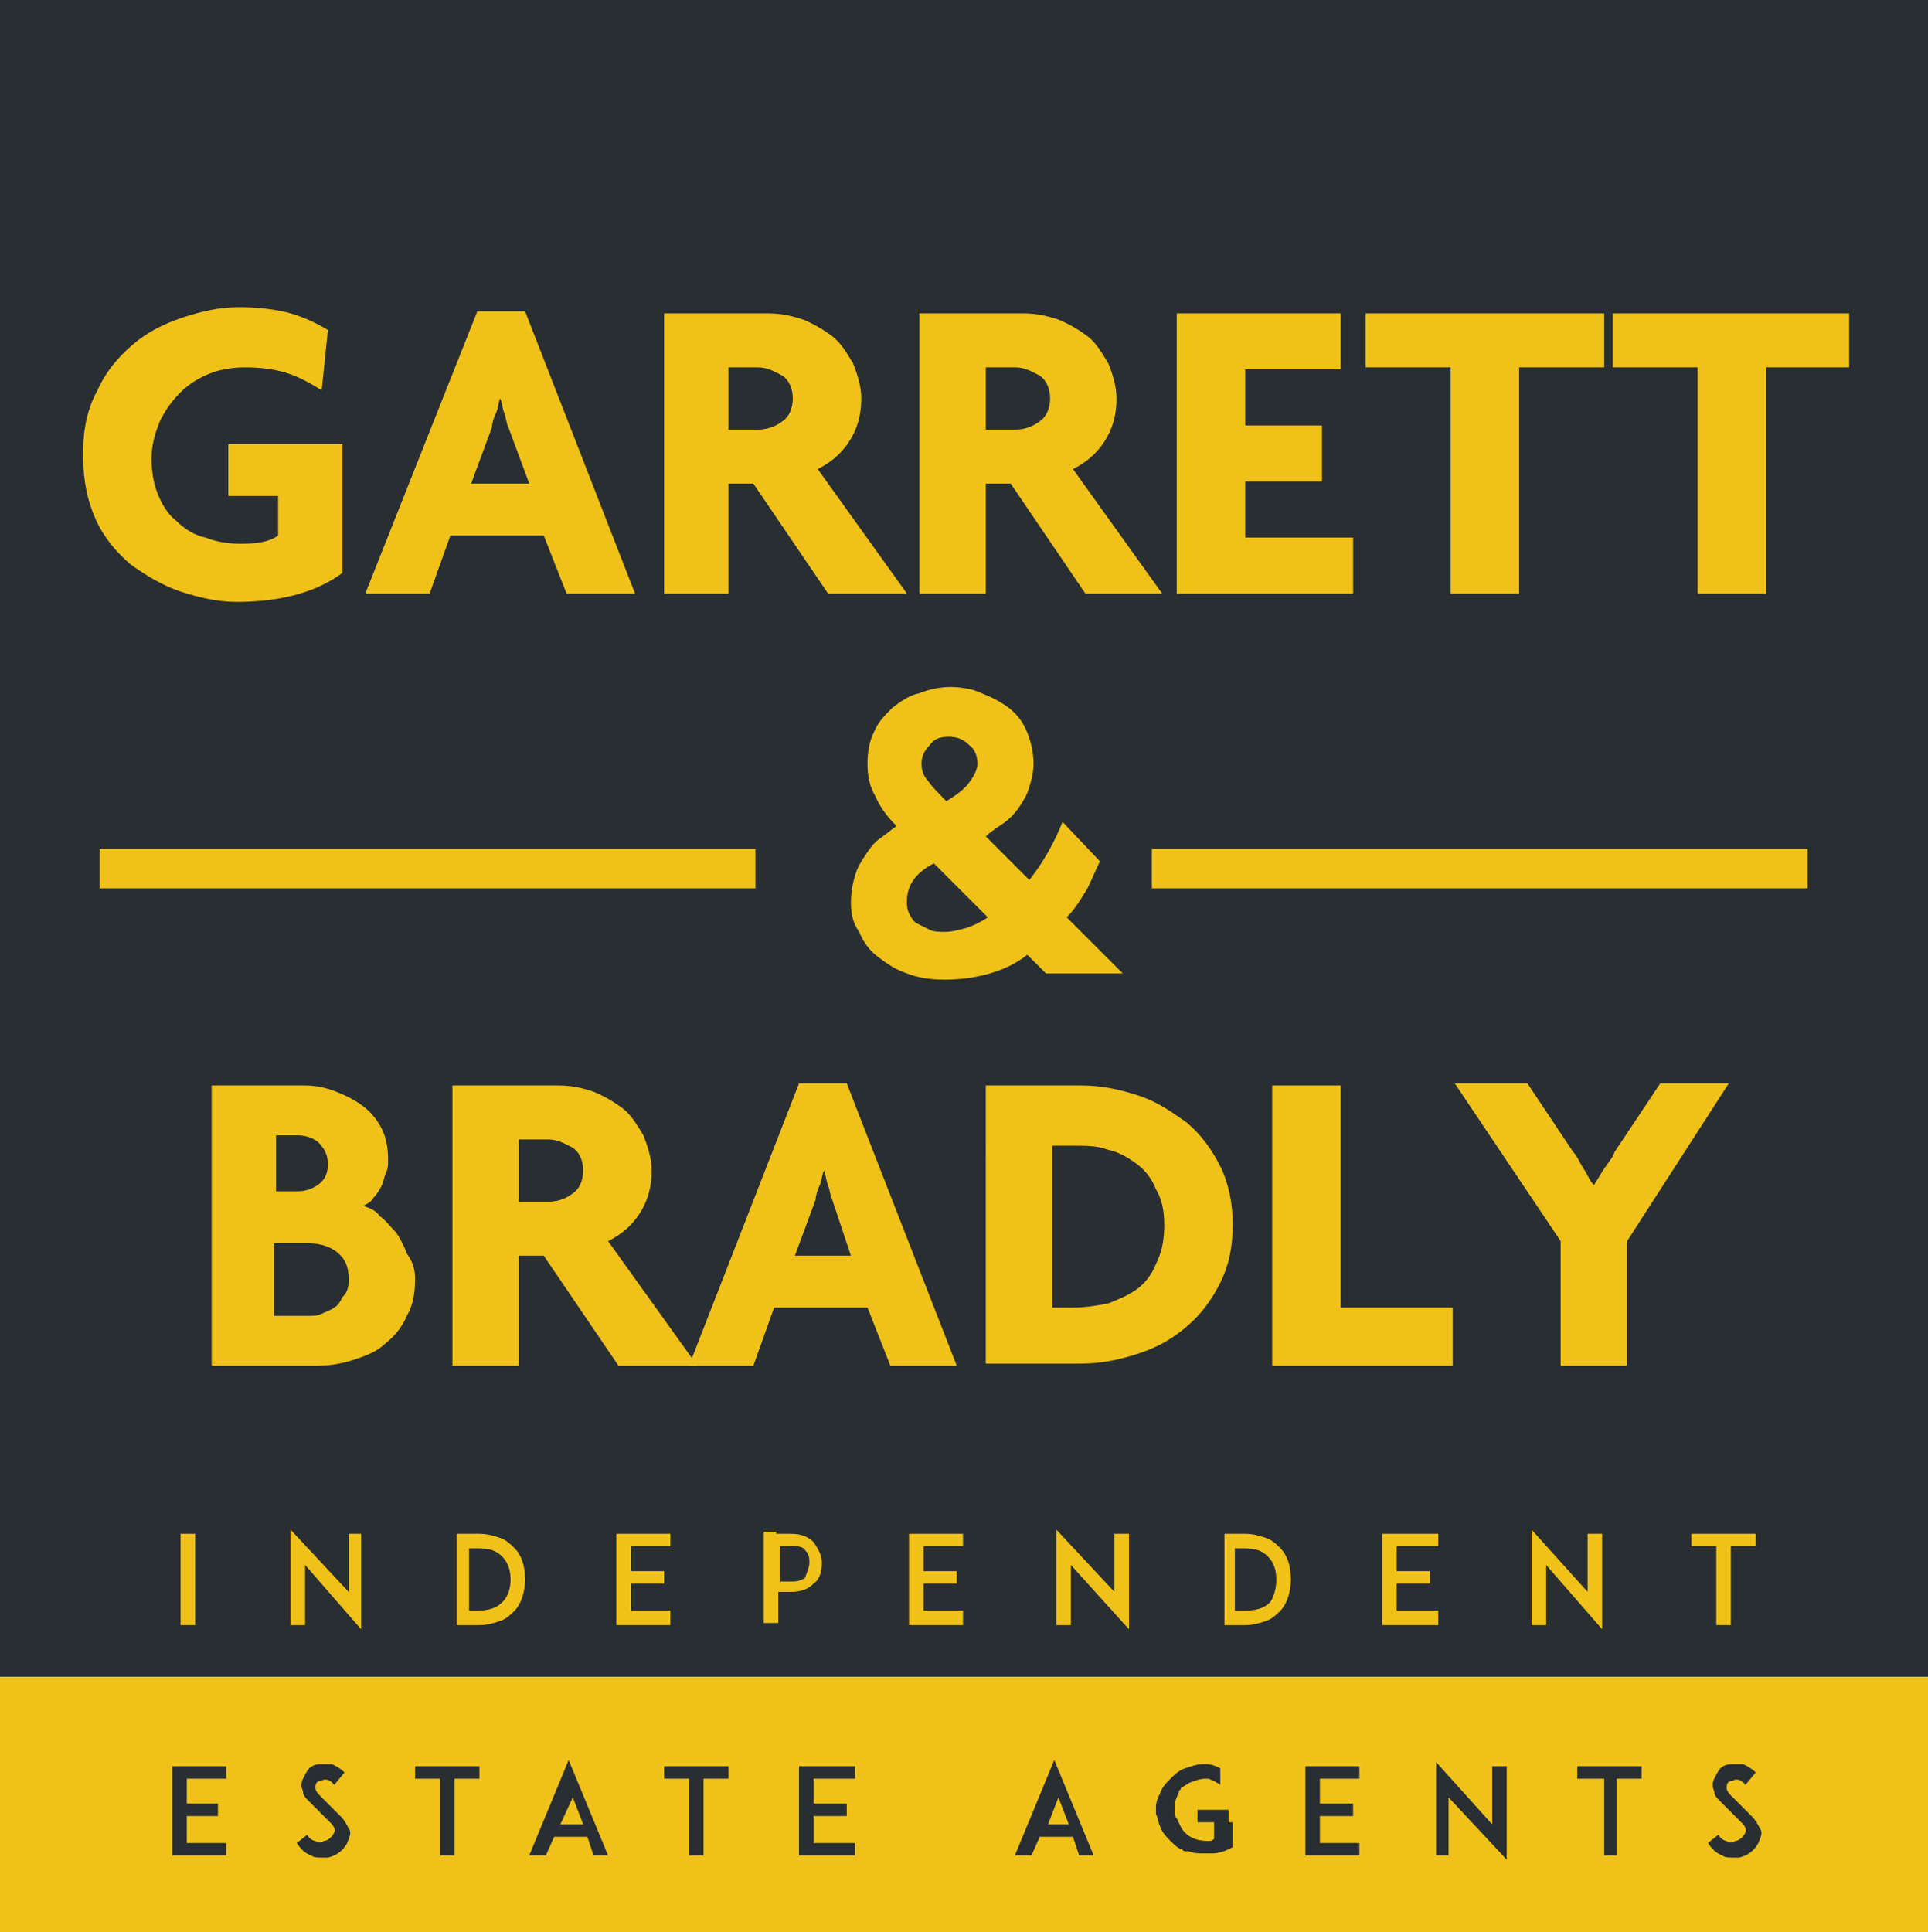 <?xml version="1.0" encoding="utf-8"?>
<!-- Generator: Adobe Illustrator 23.1.1, SVG Export Plug-In . SVG Version: 6.00 Build 0)  -->
<svg version="1.1" id="Layer_1" xmlns="http://www.w3.org/2000/svg" xmlns:xlink="http://www.w3.org/1999/xlink" x="0px" y="0px"
	 viewBox="0 0 92.9 93.1" style="enable-background:new 0 0 92.9 93.1;" xml:space="preserve">
<style type="text/css">
	.st0{fill:#292E32;}
	.st1{fill:#F0C219;}
</style>
<rect x="-0.1" y="-0.2" class="st0" width="93.3" height="81"/>
<rect x="4.8" y="40.9" class="st1" width="31.6" height="1.9"/>
<rect x="55.5" y="40.9" class="st1" width="31.6" height="1.9"/>
<g>
	<path class="st1" d="M20,61.6c0,0.7-0.1,1.3-0.4,1.8c-0.2,0.5-0.6,1-1,1.3c-0.4,0.4-0.9,0.6-1.5,0.8c-0.6,0.2-1.2,0.3-1.8,0.3h-5.1
		V52.3h4.5c0.5,0,1,0.1,1.5,0.3c0.5,0.2,0.9,0.4,1.3,0.7c0.4,0.3,0.7,0.7,0.9,1.1c0.2,0.4,0.3,0.9,0.3,1.5c0,0.2,0,0.4-0.1,0.6
		c-0.1,0.2-0.1,0.4-0.2,0.6c-0.1,0.2-0.2,0.4-0.4,0.6c-0.1,0.2-0.3,0.3-0.5,0.4c0.3,0.1,0.6,0.2,0.8,0.5c0.3,0.2,0.5,0.5,0.8,0.8
		c0.2,0.3,0.4,0.7,0.5,1C19.9,60.8,20,61.2,20,61.6 M15.8,56.1c0-0.5-0.2-0.8-0.5-1.1c-0.3-0.2-0.6-0.3-1-0.3h-1v2.7h1
		c0.4,0,0.7-0.1,1-0.3C15.6,56.9,15.8,56.6,15.8,56.1 M16.8,61.6c0-0.6-0.2-1-0.6-1.3c-0.4-0.3-0.9-0.4-1.4-0.4h-1.6v3.5h1.6
		c0.3,0,0.5,0,0.7-0.1c0.2-0.1,0.5-0.2,0.6-0.3c0.2-0.1,0.3-0.3,0.4-0.5C16.8,62.2,16.8,61.9,16.8,61.6"/>
	<path class="st1" d="M29.8,65.8l-3.6-5.3H25v5.3h-3.2V52.3h5.1c0.6,0,1.1,0.1,1.7,0.3c0.5,0.2,1,0.5,1.4,0.8c0.4,0.3,0.7,0.8,1,1.3
		c0.2,0.5,0.4,1.1,0.4,1.7c0,0.8-0.2,1.5-0.6,2.1c-0.4,0.6-0.9,1-1.5,1.3l4.3,6H29.8z M28.1,56.4c0-0.5-0.2-0.9-0.5-1.1
		c-0.4-0.2-0.7-0.4-1.2-0.4H25v3h1.4c0.4,0,0.8-0.1,1.2-0.4C27.9,57.3,28.1,56.9,28.1,56.4"/>
	<path class="st1" d="M42.9,65.8L41.8,63h-4.5l-1,2.8h-3.1l5.3-13.6h2.3l5.3,13.6H42.9z M40.1,57.8c-0.1-0.2-0.1-0.4-0.2-0.7
		c-0.1-0.2-0.1-0.5-0.2-0.7h0c-0.1,0.2-0.1,0.5-0.2,0.7c-0.1,0.2-0.2,0.5-0.2,0.7l-1,2.7H41L40.1,57.8z"/>
	<path class="st1" d="M59.4,59c0,1.1-0.2,2-0.6,2.8c-0.4,0.8-0.9,1.5-1.6,2.1c-0.7,0.6-1.4,1-2.3,1.3c-0.9,0.3-1.8,0.5-2.8,0.5h-4.6
		V52.3h4.6c1,0,1.9,0.2,2.8,0.5c0.9,0.3,1.6,0.8,2.3,1.3c0.7,0.6,1.2,1.3,1.6,2.1C59.2,57,59.4,58,59.4,59 M56.1,59
		c0-0.6-0.1-1.2-0.4-1.7c-0.2-0.5-0.5-0.9-0.9-1.2c-0.4-0.3-0.9-0.6-1.4-0.7c-0.5-0.2-1.1-0.2-1.7-0.2h-1V63h1
		c0.6,0,1.2-0.1,1.7-0.2c0.5-0.2,1-0.4,1.4-0.7c0.4-0.3,0.7-0.7,0.9-1.2C56,60.3,56.1,59.7,56.1,59"/>
	<polygon class="st1" points="61.3,65.8 61.3,52.3 64.6,52.3 64.6,63 70,63 70,65.8 	"/>
	<path class="st1" d="M78.4,59.8v6h-3.2v-6l-5.1-7.6h3.5l2.2,3.3c0.2,0.2,0.3,0.5,0.5,0.8c0.2,0.3,0.3,0.6,0.5,0.8h0
		c0.2-0.3,0.3-0.5,0.5-0.8c0.2-0.3,0.4-0.5,0.5-0.8l2.2-3.3h3.3L78.4,59.8z"/>
	<path class="st1" d="M11.4,29c-0.9,0-1.8-0.2-2.7-0.5c-0.9-0.3-1.7-0.8-2.4-1.3c-0.7-0.6-1.3-1.3-1.7-2.2c-0.4-0.9-0.6-1.9-0.6-3.1
		c0-1.2,0.2-2.2,0.7-3.1c0.4-0.9,1-1.6,1.7-2.2c0.7-0.6,1.5-1,2.4-1.3c0.9-0.3,1.8-0.5,2.7-0.5c0.9,0,1.8,0.1,2.5,0.3
		c0.7,0.2,1.3,0.5,1.8,0.8l-0.3,2.9c-0.5-0.3-1-0.6-1.6-0.8c-0.6-0.2-1.3-0.3-2.1-0.3c-0.6,0-1.2,0.1-1.7,0.3
		c-0.5,0.2-1,0.5-1.4,0.9c-0.4,0.4-0.7,0.8-1,1.4c-0.2,0.5-0.4,1.1-0.4,1.8c0,0.6,0.1,1.2,0.3,1.7c0.2,0.5,0.5,1,0.9,1.3
		c0.4,0.4,0.9,0.7,1.4,0.8c0.5,0.2,1.1,0.3,1.7,0.3c0.8,0,1.4-0.1,1.8-0.4v-1.9H11v-2.5h5.5v6.2C15.3,28.5,13.6,29,11.4,29"/>
	<path class="st1" d="M27.3,28.6l-1.1-2.8h-4.5l-1,2.8h-3.1L23,15h2.3l5.3,13.6H27.3z M24.5,20.6c-0.1-0.2-0.1-0.4-0.2-0.7
		c-0.1-0.2-0.1-0.5-0.2-0.7h0c-0.1,0.2-0.1,0.5-0.2,0.7c-0.1,0.2-0.2,0.5-0.2,0.7l-1,2.7h2.8L24.5,20.6z"/>
	<path class="st1" d="M39.9,28.6l-3.6-5.3h-1.2v5.3H32V15.1h5c0.6,0,1.1,0.1,1.7,0.3c0.5,0.2,1,0.5,1.4,0.8c0.4,0.3,0.7,0.8,1,1.3
		c0.2,0.5,0.4,1.1,0.4,1.7c0,0.8-0.2,1.5-0.6,2.1c-0.4,0.6-0.9,1-1.5,1.3l4.3,6H39.9z M38.2,19.2c0-0.5-0.2-0.9-0.5-1.1
		c-0.4-0.2-0.7-0.4-1.2-0.4h-1.4v3h1.4c0.4,0,0.8-0.1,1.2-0.4C38,20.1,38.2,19.7,38.2,19.2"/>
	<path class="st1" d="M52.3,28.6l-3.6-5.3h-1.2v5.3h-3.2V15.1h5c0.6,0,1.1,0.1,1.7,0.3c0.5,0.2,1,0.5,1.4,0.8c0.4,0.3,0.7,0.8,1,1.3
		c0.2,0.5,0.4,1.1,0.4,1.7c0,0.8-0.2,1.5-0.6,2.1c-0.4,0.6-0.9,1-1.5,1.3l4.3,6H52.3z M50.6,19.2c0-0.5-0.2-0.9-0.5-1.1
		c-0.4-0.2-0.7-0.4-1.2-0.4h-1.4v3h1.4c0.4,0,0.8-0.1,1.2-0.4C50.4,20.1,50.6,19.7,50.6,19.2"/>
	<polygon class="st1" points="56.7,28.6 56.7,15.1 64.6,15.1 64.6,17.8 60,17.8 60,20.5 63.7,20.5 63.7,23.2 60,23.2 60,25.9 
		65.2,25.9 65.2,28.6 	"/>
	<polygon class="st1" points="73.2,17.7 73.2,28.6 69.9,28.6 69.9,17.7 65.8,17.7 65.8,15.1 77.3,15.1 77.3,17.7 	"/>
	<polygon class="st1" points="85.1,17.7 85.1,28.6 81.8,28.6 81.8,17.7 77.7,17.7 77.7,15.1 89.1,15.1 89.1,17.7 	"/>
	<path class="st1" d="M50.4,46.9L49.5,46c-0.5,0.4-1.1,0.7-1.8,0.9c-0.7,0.2-1.4,0.3-2.2,0.3c-0.7,0-1.3-0.1-1.8-0.3
		c-0.6-0.2-1-0.5-1.4-0.8c-0.4-0.3-0.7-0.7-0.9-1.2C41.1,44.5,41,44,41,43.5c0-0.5,0.1-1,0.2-1.3c0.1-0.4,0.3-0.7,0.5-1
		c0.2-0.3,0.4-0.6,0.7-0.8c0.3-0.2,0.5-0.4,0.8-0.6c-0.4-0.4-0.8-0.9-1-1.4c-0.3-0.5-0.4-1-0.4-1.6c0-0.6,0.1-1.1,0.3-1.5
		c0.2-0.5,0.5-0.8,0.9-1.2c0.4-0.3,0.8-0.6,1.3-0.7c0.5-0.2,1-0.3,1.5-0.3c0.5,0,1.1,0.1,1.5,0.3c0.5,0.2,0.9,0.4,1.3,0.7
		c0.4,0.3,0.7,0.7,0.9,1.2c0.2,0.5,0.3,1,0.3,1.5c0,0.4-0.1,0.8-0.2,1.1c-0.1,0.4-0.3,0.7-0.5,1c-0.2,0.3-0.5,0.6-0.8,0.8
		c-0.3,0.2-0.6,0.4-0.8,0.6l2.1,2.1c0.7-0.9,1.2-1.8,1.6-2.8l1.8,1.9c-0.2,0.4-0.4,0.9-0.6,1.3c-0.3,0.5-0.6,1-1,1.4l2.7,2.7H50.4z
		 M45,41.6c-0.8,0.4-1.3,1-1.3,1.8c0,0.2,0,0.4,0.1,0.6c0.1,0.2,0.2,0.4,0.4,0.5c0.2,0.1,0.4,0.2,0.6,0.3c0.2,0.1,0.5,0.1,0.7,0.1
		c0.4,0,0.7-0.1,1.1-0.2c0.3-0.1,0.7-0.3,1-0.5L45,41.6z M47.1,36.8c0-0.3-0.1-0.7-0.4-0.9c-0.3-0.3-0.6-0.4-1-0.4
		c-0.4,0-0.7,0.1-0.9,0.4c-0.3,0.3-0.4,0.6-0.4,0.9c0,0.3,0.1,0.6,0.3,0.8c0.2,0.3,0.5,0.6,0.9,1c0.5-0.3,0.9-0.6,1.1-0.9
		C47,37.3,47.1,37,47.1,36.8"/>
	<rect x="-0.1" y="80.8" class="st1" width="93.3" height="12.3"/>
	<polygon class="st0" points="9,86.9 10.5,86.9 10.5,87.5 9,87.5 9,88.8 10.9,88.8 10.9,89.4 8.9,89.4 8.3,89.4 8.3,85.1 8.9,85.1 
		10.9,85.1 10.9,85.7 9,85.7 	"/>
	<path class="st0" d="M16.8,88.6c-0.1,0.4-0.5,0.8-1,0.9c-0.1,0-0.2,0-0.3,0c-0.2,0-0.4,0-0.5-0.1c-0.3-0.1-0.5-0.3-0.7-0.6l0.5-0.4
		c0.1,0.2,0.3,0.3,0.4,0.3c0.1,0.1,0.3,0.1,0.4,0c0.2,0,0.4-0.2,0.5-0.4c0.1-0.2-0.1-0.4-0.2-0.5c-0.2-0.2-0.5-0.5-0.5-0.5l-0.5-0.5
		c-0.2-0.2-0.3-0.3-0.3-0.5c-0.1-0.2-0.1-0.4,0-0.6c0.1-0.2,0.2-0.4,0.3-0.5c0.1-0.1,0.3-0.2,0.5-0.2c0.2,0,0.4,0,0.6,0
		c0.2,0.1,0.4,0.2,0.6,0.4L16.1,86c-0.2-0.3-0.5-0.3-0.6-0.2c-0.2,0-0.3,0.1-0.3,0.3c0,0.1,0,0.2,0.2,0.4l0.7,0.7
		c0.1,0.1,0.2,0.2,0.3,0.3c0.2,0.2,0.3,0.4,0.4,0.6C16.9,88.2,16.9,88.4,16.8,88.6"/>
	<polygon class="st0" points="23.1,85.7 21.9,85.7 21.9,89.4 21.2,89.4 21.2,85.7 20,85.7 20,85.1 23.1,85.1 	"/>
	<path class="st0" d="M28.3,88.5h-1.6l-0.4,0.9h-0.8l1.9-4.6l1.9,4.6h-0.7L28.3,88.5z M28.1,87.9l-0.5-1.3L27,87.9H28.1z"/>
	<polygon class="st0" points="35.1,85.7 33.9,85.7 33.9,89.4 33.2,89.4 33.2,85.7 32,85.7 32,85.1 35.1,85.1 	"/>
	<polygon class="st0" points="39.2,86.9 40.8,86.9 40.8,87.5 39.2,87.5 39.2,88.8 41.2,88.8 41.2,89.4 39.2,89.4 38.5,89.4 
		38.5,85.1 39.2,85.1 41.2,85.1 41.2,85.7 39.2,85.7 	"/>
	<path class="st0" d="M51.7,88.5h-1.6l-0.4,0.9h-0.8l1.9-4.6l1.9,4.6h-0.7L51.7,88.5z M51.5,87.9L51,86.6l-0.5,1.3H51.5z"/>
	<path class="st0" d="M59.4,87.8V89l-0.2,0.1c0,0,0,0,0,0c0,0,0,0,0,0c0,0,0,0,0,0c0,0,0,0,0,0c0,0,0,0,0,0c0,0,0,0,0,0c0,0,0,0,0,0
		c0,0,0,0,0,0c0,0,0,0,0,0c0,0,0,0,0,0c0,0,0,0,0,0h0c0,0,0,0,0,0c0,0,0,0,0,0l0,0c-0.2,0.1-0.5,0.2-0.8,0.2h0h0h0H58
		c-0.2,0-0.5,0-0.7-0.1h0c0,0,0,0-0.1,0c0,0-0.1,0-0.1,0c-0.1,0-0.1-0.1-0.2-0.1c-0.2-0.1-0.3-0.2-0.5-0.4c-0.2-0.2-0.4-0.4-0.5-0.7
		c-0.1-0.2-0.1-0.4-0.2-0.6c0-0.1,0-0.1,0-0.2v-0.1c0-0.3,0.1-0.5,0.2-0.7c0.1-0.3,0.3-0.5,0.5-0.7c0.2-0.2,0.4-0.4,0.7-0.5
		c0.3-0.1,0.6-0.2,0.8-0.2h0.1h0h0h0c0,0,0,0,0.1,0c0.3,0,0.5,0.1,0.7,0.2c0,0,0,0,0,0c0,0,0,0,0,0h0v0.8c-0.1-0.1-0.2-0.1-0.3-0.2
		c-0.1,0-0.2-0.1-0.3-0.1c0,0,0,0,0,0h0c0,0,0,0,0,0c0,0,0,0,0,0c0,0-0.1,0-0.1,0h0c0,0,0,0,0,0h0c0,0,0,0,0,0h0h0c0,0,0,0,0,0h0h0
		h0h0c-0.3,0-0.5,0.1-0.8,0.2c0,0,0,0,0,0c-0.1,0.1-0.2,0.1-0.3,0.2c0,0-0.1,0-0.1,0.1c0,0,0,0,0,0c0,0-0.1,0.1-0.1,0.1c0,0,0,0,0,0
		c0,0,0,0,0,0.1c0,0,0,0,0,0c-0.1,0.1-0.1,0.3-0.2,0.4c0,0,0,0,0,0c0,0.1,0,0.1,0,0.2v0.1c0,0,0,0.1,0,0.1c0,0,0,0,0,0.1
		c0,0.1,0,0.2,0.1,0.3c0.1,0.2,0.2,0.5,0.4,0.7c0.3,0.3,0.7,0.4,1.1,0.4h0c0,0,0,0,0,0h0h0h0h0c0,0,0,0,0,0h0h0c0,0,0.1,0,0.1,0
		c0,0,0,0,0,0c0,0,0,0,0,0h0c0,0,0,0,0,0c0,0,0,0,0,0c0,0,0,0,0,0c0.1,0,0.2-0.1,0.2-0.1h0v-0.8h-0.8v-0.6h1.5V87.8z"/>
	<polygon class="st0" points="63.6,86.9 65.2,86.9 65.2,87.5 63.6,87.5 63.6,88.8 65.5,88.8 65.5,89.4 63.6,89.4 62.9,89.4 
		62.9,85.1 63.6,85.1 65.5,85.1 65.5,85.7 63.6,85.7 	"/>
	<polygon class="st0" points="69.8,86.6 69.8,89.4 69.2,89.4 69.2,84.9 71.9,87.9 71.9,85.1 72.6,85.1 72.6,89.6 	"/>
	<polygon class="st0" points="79.1,85.7 77.9,85.7 77.9,89.4 77.3,89.4 77.3,85.7 76,85.7 76,85.1 79.1,85.1 	"/>
	<path class="st0" d="M84.8,88.6c-0.1,0.4-0.5,0.8-1,0.9c-0.1,0-0.2,0-0.3,0c-0.2,0-0.4,0-0.5-0.1c-0.3-0.1-0.5-0.3-0.7-0.6l0.5-0.4
		c0.1,0.2,0.3,0.3,0.4,0.3c0.1,0.1,0.3,0.1,0.4,0c0.2,0,0.4-0.2,0.5-0.4c0.1-0.2-0.1-0.4-0.2-0.5c-0.2-0.2-0.5-0.5-0.5-0.5l-0.5-0.5
		c-0.2-0.2-0.3-0.3-0.3-0.5c-0.1-0.2-0.1-0.4,0-0.6c0.1-0.2,0.2-0.4,0.3-0.5c0.1-0.1,0.3-0.2,0.5-0.2c0.2,0,0.4,0,0.6,0
		c0.2,0.1,0.4,0.2,0.6,0.4L84.1,86c-0.2-0.3-0.5-0.3-0.6-0.2c-0.2,0-0.3,0.1-0.3,0.3c0,0.1,0,0.2,0.2,0.4l0.7,0.7
		c0.1,0.1,0.2,0.2,0.3,0.3c0.2,0.2,0.3,0.4,0.4,0.6C84.9,88.2,84.9,88.4,84.8,88.6"/>
	<rect x="8.7" y="73.9" class="st1" width="0.7" height="4.4"/>
	<polygon class="st1" points="14.7,75.4 14.7,78.3 14,78.3 14,73.7 16.8,76.7 16.8,73.9 17.4,73.9 17.4,78.5 	"/>
	<path class="st1" d="M25.3,76.1c0,0.6-0.2,1.2-0.5,1.5c-0.2,0.2-0.4,0.4-0.7,0.5c-0.3,0.1-0.6,0.2-1,0.2h-0.8H22v-4.4h0.7h0.4
		c0.4,0,0.7,0.1,1,0.2c0.3,0.1,0.5,0.3,0.7,0.5C25.1,74.9,25.3,75.4,25.3,76.1 M24.6,76.1c0-0.4-0.1-0.8-0.4-1.1
		c-0.3-0.3-0.6-0.4-1.2-0.4h-0.4v3h0.4c0.5,0,0.9-0.1,1.2-0.4C24.5,76.9,24.6,76.5,24.6,76.1"/>
	<polygon class="st1" points="30.4,75.7 32,75.7 32,76.3 30.4,76.3 30.4,77.6 32.3,77.6 32.3,78.3 30.4,78.3 29.7,78.3 29.7,73.9 
		30.4,73.9 32.3,73.9 32.3,74.5 30.4,74.5 	"/>
	<path class="st1" d="M37.4,73.9h0.7c0.6,0,0.9,0.2,1.1,0.4c0.2,0.3,0.4,0.6,0.4,1c0,0.4-0.1,0.8-0.4,1c-0.2,0.2-0.5,0.4-1.1,0.4
		h-0.6v1.5h-0.7v-4.4H37.4z M39,75.3c0-0.2,0-0.4-0.2-0.6c-0.1-0.2-0.4-0.2-0.6-0.2h-0.6v1.7h0.6c0.3,0,0.5-0.1,0.6-0.2
		C38.9,75.7,39,75.5,39,75.3"/>
	<polygon class="st1" points="44.5,75.7 46.1,75.7 46.1,76.3 44.5,76.3 44.5,77.6 46.4,77.6 46.4,78.3 44.5,78.3 43.8,78.3 
		43.8,73.9 44.5,73.9 46.4,73.9 46.4,74.5 44.5,74.5 	"/>
	<polygon class="st1" points="51.6,75.4 51.6,78.3 50.9,78.3 50.9,73.7 53.7,76.7 53.7,73.9 54.4,73.9 54.4,78.5 	"/>
	<path class="st1" d="M62.2,76.1c0,0.6-0.2,1.2-0.5,1.5c-0.2,0.2-0.4,0.4-0.7,0.5c-0.3,0.1-0.6,0.2-1,0.2h-0.8H59v-4.4h0.7H60
		c0.4,0,0.7,0.1,1,0.2c0.3,0.1,0.5,0.3,0.7,0.5C62,74.9,62.2,75.4,62.2,76.1 M61.5,76.1c0-0.4-0.1-0.8-0.4-1.1
		c-0.3-0.3-0.6-0.4-1.2-0.4h-0.4v3H60c0.5,0,0.9-0.1,1.2-0.4C61.4,76.9,61.5,76.5,61.5,76.1"/>
	<polygon class="st1" points="67.3,75.7 68.9,75.7 68.9,76.3 67.3,76.3 67.3,77.6 69.3,77.6 69.3,78.3 67.3,78.3 66.6,78.3 
		66.6,73.9 67.3,73.9 69.3,73.9 69.3,74.5 67.3,74.5 	"/>
	<polygon class="st1" points="74.5,75.4 74.5,78.3 73.8,78.3 73.8,73.7 76.5,76.7 76.5,73.9 77.2,73.9 77.2,78.5 	"/>
	<polygon class="st1" points="84.6,74.5 83.4,74.5 83.4,78.3 82.7,78.3 82.7,74.5 81.5,74.5 81.5,73.9 84.6,73.9 	"/>
</g>
</svg>
